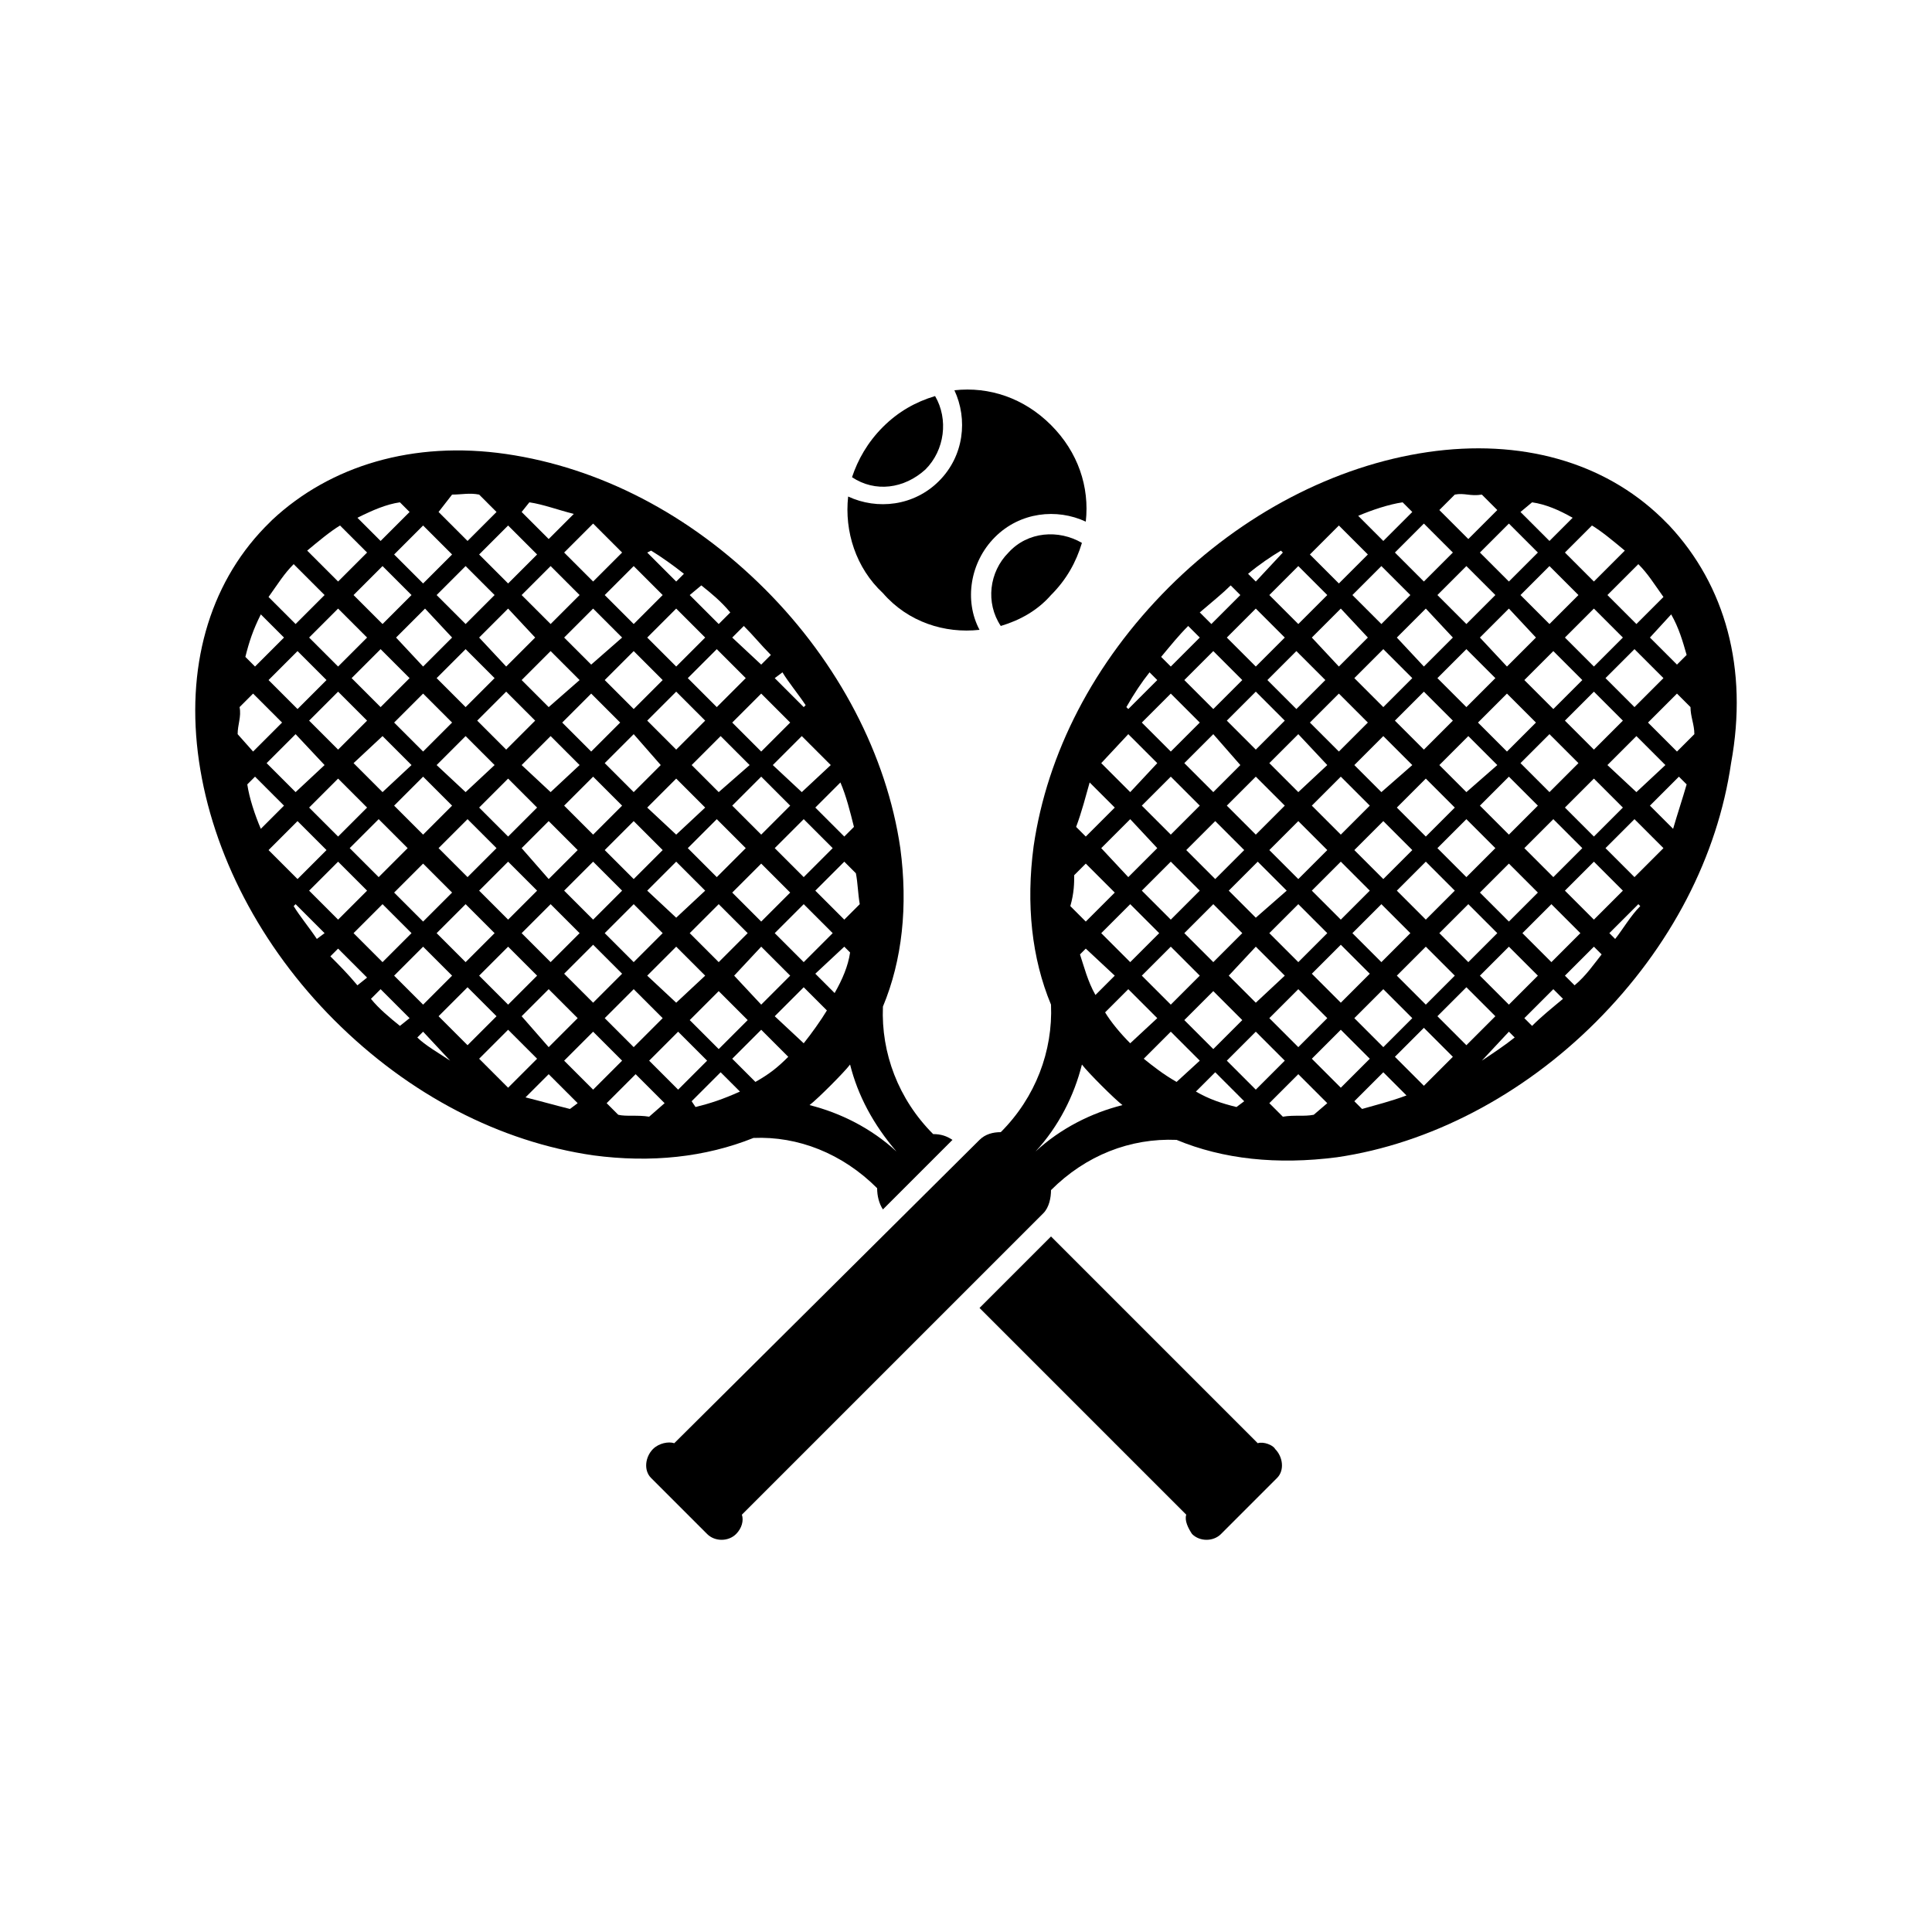 <svg xmlns="http://www.w3.org/2000/svg" xmlns:xlink="http://www.w3.org/1999/xlink" version="1.1" x="0px" y="0px" viewBox="0 0 100 100" style="enable-background:new 0 0 100 100;" xml:space="preserve"><g><path d="M47.9,24.3c1-1,1.2-2.6,0.5-3.8c-1,0.3-1.9,0.8-2.7,1.6c-0.8,0.8-1.3,1.7-1.6,2.6C45.3,25.5,46.8,25.3,47.9,24.3z"></path><path d="M50.7,32.6c-0.8-1.5-0.5-3.5,0.8-4.8c1.3-1.3,3.2-1.5,4.7-0.8c0.2-1.8-0.4-3.6-1.8-5c-1.4-1.4-3.2-2-5-1.8   c0.7,1.5,0.5,3.4-0.8,4.7c-1.3,1.3-3.2,1.5-4.7,0.8c-0.2,1.8,0.4,3.7,1.8,5C47,32.2,48.9,32.8,50.7,32.6z"></path><path d="M52.2,28.6c-1,1-1.2,2.6-0.4,3.8c1-0.3,1.9-0.8,2.6-1.6c0.8-0.8,1.3-1.7,1.6-2.7C54.8,27.4,53.2,27.5,52.2,28.6z"></path><path d="M86.4,27.2c-0.1-0.1-0.4-0.4-0.4-0.4c-3-2.9-7.3-4.1-12.1-3.4c-4.8,0.7-9.6,3.2-13.4,7c-3.9,3.9-6.3,8.6-7,13.4   c-0.4,3-0.1,5.8,0.9,8.2c0.1,2.4-0.8,4.8-2.6,6.6c-0.4,0-0.8,0.1-1.1,0.4L34.9,74.7c-0.3-0.1-0.8,0-1.1,0.3   c-0.4,0.4-0.5,1.1-0.1,1.5l2.9,2.9c0.4,0.4,1.1,0.4,1.5,0c0.3-0.3,0.4-0.7,0.3-1l15.6-15.6c0.3-0.3,0.4-0.8,0.4-1.2   c1.8-1.8,4.1-2.7,6.5-2.6c2.4,1,5.2,1.3,8.3,0.9c4.8-0.7,9.6-3.2,13.4-7c3.9-3.9,6.3-8.6,7-13.4C90.5,34.6,89.3,30.3,86.4,27.2z    M86.5,31.8c0.4,0.7,0.6,1.4,0.8,2.1l-0.5,0.5L85.4,33L86.5,31.8z M57,48.3l1.5-1.5l1.5,1.5l-1.5,1.5L57,48.3z M57.7,50.5l-1,1   c-0.4-0.7-0.6-1.5-0.8-2.1l0.3-0.3L57.7,50.5z M79.5,37.4l-1.5,1.5l-1.5-1.5l1.5-1.5L79.5,37.4z M78.9,35.2l1.5-1.5l1.5,1.5   l-1.5,1.5L78.9,35.2z M67.2,42.5l1.5,1.5l-1.5,1.5l-1.5-1.5L67.2,42.5z M65,43.2l-1.5-1.5l1.5-1.5l1.5,1.5L65,43.2z M67.9,41.7   l1.5-1.5l1.5,1.5l-1.5,1.5L67.9,41.7z M70.1,39.6l1.5-1.5l1.5,1.5L71.5,41L70.1,39.6z M71.6,42.5l1.5,1.5l-1.5,1.5l-1.5-1.5   L71.6,42.5z M72.3,41.8l1.5-1.5l1.5,1.5l-1.5,1.5L72.3,41.8z M74.5,39.6l1.5-1.5l1.5,1.5L75.9,41L74.5,39.6z M78.1,40.2l1.5,1.5   l-1.5,1.5l-1.5-1.5L78.1,40.2z M75.9,36.6l-1.5-1.5l1.5-1.5l1.5,1.5L75.9,36.6z M75.2,37.3l-1.5,1.5l-1.5-1.5l1.5-1.5L75.2,37.3z    M71.6,36.6l-1.5-1.5l1.5-1.5l1.5,1.5L71.6,36.6z M70.8,37.4l-1.5,1.5l-1.5-1.5l1.5-1.5L70.8,37.4z M68.7,39.6L67.2,41l-1.5-1.5   l1.5-1.5L68.7,39.6z M65,38.8l-1.5-1.5l1.5-1.5l1.5,1.5L65,38.8z M64.2,39.6L62.8,41l-1.5-1.5l1.5-1.5L64.2,39.6z M62.9,42.5   l1.5,1.5l-1.5,1.5l-1.5-1.5L62.9,42.5z M62.1,46.1l-1.5,1.5l-1.5-1.5l1.5-1.5L62.1,46.1z M62.8,46.8l1.5,1.5l-1.5,1.5l-1.5-1.5   L62.8,46.8z M63.6,46.1l1.5-1.5l1.5,1.5L65,47.5L63.6,46.1z M67.2,46.8l1.5,1.5l-1.5,1.5l-1.5-1.5L67.2,46.8z M67.9,46.1l1.5-1.5   l1.5,1.5l-1.5,1.5L67.9,46.1z M71.5,46.8l1.5,1.5l-1.5,1.5l-1.5-1.5L71.5,46.8z M72.3,46.1l1.5-1.5l1.5,1.5l-1.5,1.5L72.3,46.1z    M74.4,43.9l1.5-1.5l1.5,1.5l-1.5,1.5L74.4,43.9z M78.1,44.7l1.5,1.5l-1.5,1.5l-1.5-1.5L78.1,44.7z M78.9,43.9l1.5-1.5l1.5,1.5   l-1.5,1.5L78.9,43.9z M80.2,41l-1.5-1.5l1.5-1.5l1.5,1.5L80.2,41z M81,37.3l1.5-1.5l1.5,1.5l-1.5,1.5L81,37.3z M81,33l1.5-1.5   L84,33l-1.5,1.5L81,33z M80.2,32.3l-1.5-1.5l1.5-1.5l1.5,1.5L80.2,32.3z M79.5,33l-1.5,1.5L76.6,33l1.5-1.5L79.5,33z M75.9,32.3   l-1.5-1.5l1.5-1.5l1.5,1.5L75.9,32.3z M75.2,33l-1.5,1.5L72.3,33l1.5-1.5L75.2,33z M71.5,32.3l-1.5-1.5l1.5-1.5l1.5,1.5L71.5,32.3z    M70.8,33l-1.5,1.5L67.9,33l1.5-1.5L70.8,33z M68.6,35.2l-1.5,1.5l-1.5-1.5l1.5-1.5L68.6,35.2z M65,34.5L63.5,33l1.5-1.5l1.5,1.5   L65,34.5z M64.3,35.2l-1.5,1.5l-1.5-1.5l1.5-1.5L64.3,35.2z M62.1,37.4l-1.5,1.5l-1.5-1.5l1.5-1.5L62.1,37.4z M62.1,41.7l-1.5,1.5   l-1.5-1.5l1.5-1.5L62.1,41.7z M59.9,43.9l-1.5,1.5L57,43.9l1.5-1.5L59.9,43.9z M60.6,49l1.5,1.5l-1.5,1.5l-1.5-1.5L60.6,49z    M62.8,51.3l1.5,1.5l-1.5,1.5l-1.5-1.5L62.8,51.3z M63.6,50.5L65,49l1.5,1.5L65,51.9L63.6,50.5z M67.2,51.2l1.5,1.5l-1.5,1.5   l-1.5-1.5L67.2,51.2z M67.9,50.4l1.5-1.5l1.5,1.5l-1.5,1.5L67.9,50.4z M71.6,51.2l1.5,1.5l-1.5,1.5l-1.5-1.5L71.6,51.2z M72.3,50.5   l1.5-1.5l1.5,1.5l-1.5,1.5L72.3,50.5z M74.5,48.3l1.5-1.5l1.5,1.5l-1.5,1.5L74.5,48.3z M78.1,49l1.5,1.5l-1.5,1.5l-1.5-1.5L78.1,49   z M78.8,48.3l1.5-1.5l1.5,1.5l-1.5,1.5L78.8,48.3z M81,46.1l1.5-1.5l1.5,1.5l-1.5,1.5L81,46.1z M81,41.8l1.5-1.5l1.5,1.5l-1.5,1.5   L81,41.8z M83.2,39.6l1.5-1.5l1.5,1.5L84.7,41L83.2,39.6z M84.6,36.6l-1.5-1.5l1.5-1.5l1.5,1.5L84.6,36.6z M86.1,30.9l-1.4,1.4   l-1.5-1.5l1.6-1.6C85.3,29.7,85.6,30.2,86.1,30.9z M84.1,28.5l-1.6,1.6L81,28.6l1.4-1.4C82.9,27.5,83.5,28,84.1,28.5z M79.3,26   c0.7,0.1,1.4,0.4,2.1,0.8l-1.2,1.2l-1.5-1.5L79.3,26z M79.6,28.6l-1.5,1.5l-1.5-1.5l1.5-1.5L79.6,28.6z M75.3,25.6   c0.5-0.1,0.8,0.1,1.4,0l0.8,0.8l-1.5,1.5l-1.5-1.5L75.3,25.6z M75.2,28.6l-1.5,1.5l-1.5-1.5l1.5-1.5L75.2,28.6z M72.6,26l0.5,0.5   l-1.5,1.5l-1.3-1.3C71,26.4,71.9,26.1,72.6,26z M69.3,27.2l1.5,1.5l-1.5,1.5l-1.5-1.5L69.3,27.2z M68.7,30.8l-1.5,1.5l-1.5-1.5   l1.5-1.5L68.7,30.8z M66.3,28.5l0.1,0.1L65,30.1l-0.4-0.4C65.2,29.2,65.8,28.8,66.3,28.5z M63.7,30.3l0.5,0.5l-1.5,1.5l-0.6-0.6   C62.8,31.1,63.3,30.7,63.7,30.3z M61.5,32.4l0.6,0.6l-1.5,1.5l-0.5-0.5C60.6,33.4,61,32.9,61.5,32.4z M59.5,34.8l0.4,0.4l-1.5,1.5   l-0.1-0.1C58.7,35.9,59.1,35.3,59.5,34.8z M58.4,38l1.5,1.5L58.5,41L57,39.5L58.4,38z M56.4,40.5l1.3,1.3l-1.5,1.5l-0.5-0.5   C56,42,56.2,41.2,56.4,40.5z M55.6,45.3l0.6-0.6l1.5,1.5l-1.5,1.5l-0.8-0.8C55.6,46.2,55.6,45.7,55.6,45.3z M53.6,59.6   c1.2-1.3,2-2.9,2.4-4.5c0.3,0.4,1.7,1.8,2.1,2.1C56.5,57.6,54.9,58.4,53.6,59.6z M57.2,52.4l1.2-1.2l1.5,1.5L58.5,54   C58,53.5,57.5,52.9,57.2,52.4z M60.9,56c-0.7-0.4-1.2-0.8-1.7-1.2l1.4-1.4l1.5,1.5L60.9,56z M64,57.3c-0.8-0.2-1.4-0.4-2.1-0.8l1-1   l1.5,1.5L64,57.3z M63.5,54.9l1.5-1.5l1.5,1.5l-1.5,1.5L63.5,54.9z M68,57.7c-0.5,0.1-1,0-1.6,0.1l-0.7-0.7l1.5-1.5l1.5,1.5   L68,57.7z M69.4,56.3l-1.5-1.5l1.5-1.5l1.5,1.5L69.4,56.3z M70.5,57.4L70.1,57l1.5-1.5l1.2,1.2C72,57,71.2,57.2,70.5,57.4z    M73.7,56.2l-1.5-1.5l1.5-1.5l1.5,1.5L73.7,56.2z M74.4,52.6l1.5-1.5l1.5,1.5l-1.5,1.5L74.4,52.6z M76.7,54.9L76.7,54.9l1.4-1.5   l0.3,0.3C77.9,54.1,77.3,54.5,76.7,54.9z M79.3,53.1l-0.4-0.4l1.5-1.5l0.5,0.5C80.3,52.2,79.8,52.6,79.3,53.1z M81.5,51L81,50.5   l1.5-1.5l0.4,0.4C82.5,49.9,82.1,50.5,81.5,51z M83.6,48.6l-0.3-0.3l1.5-1.5l0.1,0.1C84.4,47.4,84,48.1,83.6,48.6z M84.6,45.4   l-1.5-1.5l1.5-1.5l1.5,1.5L84.6,45.4z M86.6,42.9l-1.2-1.2l1.5-1.5l0.4,0.4C87.1,41.3,86.8,42.2,86.6,42.9z M87.7,38l-0.9,0.9   l-1.5-1.5l1.5-1.5l0.7,0.7C87.5,37.1,87.7,37.5,87.7,38z"></path><path d="M45.4,61.5c0,0.4,0.1,0.8,0.3,1.1l3.6-3.6c-0.3-0.2-0.6-0.3-1-0.3c-1.8-1.8-2.7-4.2-2.6-6.6c1-2.4,1.3-5.2,0.9-8.2   c-0.7-4.8-3.2-9.6-7-13.4c-3.9-3.9-8.6-6.3-13.4-7c-4.8-0.7-9.1,0.6-12.1,3.4c-0.1,0.1-0.4,0.4-0.4,0.4c-2.9,3-4.1,7.3-3.4,12.1   c0.7,4.8,3.2,9.6,7,13.4c3.9,3.9,8.6,6.3,13.4,7c3,0.4,5.8,0.1,8.3-0.9C41.3,58.8,43.6,59.7,45.4,61.5z M39.1,56l-1.2-1.2l1.5-1.5   l1.4,1.4C40.2,55.3,39.8,55.6,39.1,56z M41.6,49.8l-1.5-1.5l1.5-1.5l1.5,1.5L41.6,49.8z M43.7,49l0.3,0.3c-0.1,0.7-0.4,1.4-0.8,2.1   l-1-1L43.7,49z M37.1,45.4l-1.5-1.5l1.5-1.5l1.5,1.5L37.1,45.4z M39.4,44.7l1.5,1.5l-1.5,1.5l-1.5-1.5L39.4,44.7z M22.6,39.6   l1.5-1.5l1.5,1.5L24.1,41L22.6,39.6z M23.4,41.7l-1.5,1.5l-1.5-1.5l1.5-1.5L23.4,41.7z M26.3,40.3l1.5,1.5l-1.5,1.5l-1.5-1.5   L26.3,40.3z M27,39.6l1.5-1.5l1.5,1.5L28.5,41L27,39.6z M28.4,42.5l1.5,1.5l-1.5,1.5L27,43.9L28.4,42.5z M29.2,41.7l1.5-1.5   l1.5,1.5l-1.5,1.5L29.2,41.7z M32.8,42.5l1.5,1.5l-1.5,1.5l-1.5-1.5L32.8,42.5z M33.5,41.8l1.5-1.5l1.5,1.5L35,43.2L33.5,41.8z    M35.8,39.6l1.5-1.5l1.5,1.5L37.2,41L35.8,39.6z M35,38.8l-1.5-1.5l1.5-1.5l1.5,1.5L35,38.8z M34.2,39.6L32.8,41l-1.5-1.5l1.5-1.5   L34.2,39.6z M30.6,38.9l-1.5-1.5l1.5-1.5l1.5,1.5L30.6,38.9z M28.4,36.6L27,35.2l1.5-1.5l1.5,1.5L28.4,36.6z M27.7,37.3l-1.5,1.5   l-1.5-1.5l1.5-1.5L27.7,37.3z M24.1,36.6l-1.5-1.5l1.5-1.5l1.5,1.5L24.1,36.6z M23.4,37.4l-1.5,1.5l-1.5-1.5l1.5-1.5L23.4,37.4z    M19.7,36.6l-1.5-1.5l1.5-1.5l1.5,1.5L19.7,36.6z M19,37.3l-1.5,1.5l-1.5-1.5l1.5-1.5L19,37.3z M19.8,38.1l1.5,1.5L19.8,41   l-1.5-1.5L19.8,38.1z M21.1,43.9l-1.5,1.5l-1.5-1.5l1.5-1.5L21.1,43.9z M21.9,44.7l1.5,1.5l-1.5,1.5l-1.5-1.5L21.9,44.7z    M22.7,43.9l1.5-1.5l1.5,1.5l-1.5,1.5L22.7,43.9z M26.3,44.6l1.5,1.5l-1.5,1.5l-1.5-1.5L26.3,44.6z M28.5,46.8l1.5,1.5l-1.5,1.5   L27,48.3L28.5,46.8z M29.2,46.1l1.5-1.5l1.5,1.5l-1.5,1.5L29.2,46.1z M32.8,46.8l1.5,1.5l-1.5,1.5l-1.5-1.5L32.8,46.8z M33.5,46.1   l1.5-1.5l1.5,1.5L35,47.5L33.5,46.1z M37.2,46.8l1.5,1.5l-1.5,1.5l-1.5-1.5L37.2,46.8z M39.4,49l1.5,1.5l-1.5,1.5L38,50.5L39.4,49z    M40.1,43.9l1.5-1.5l1.5,1.5l-1.5,1.5L40.1,43.9z M39.4,43.2l-1.5-1.5l1.5-1.5l1.5,1.5L39.4,43.2z M37.9,37.4l1.5-1.5l1.5,1.5   l-1.5,1.5L37.9,37.4z M37.1,36.6l-1.5-1.5l1.5-1.5l1.5,1.5L37.1,36.6z M35,34.5L33.5,33l1.5-1.5l1.5,1.5L35,34.5z M34.3,35.2   l-1.5,1.5l-1.5-1.5l1.5-1.5L34.3,35.2z M30.6,34.4L29.2,33l1.5-1.5l1.5,1.5L30.6,34.4z M28.5,32.3L27,30.8l1.5-1.5l1.5,1.5   L28.5,32.3z M27.7,33l-1.5,1.5L24.8,33l1.5-1.5L27.7,33z M24.1,32.3l-1.5-1.5l1.5-1.5l1.5,1.5L24.1,32.3z M23.4,33l-1.5,1.5   L20.5,33l1.5-1.5L23.4,33z M19.8,32.3l-1.5-1.5l1.5-1.5l1.5,1.5L19.8,32.3z M19,33l-1.5,1.5L16,33l1.5-1.5L19,33z M16.9,35.2   l-1.5,1.5l-1.5-1.5l1.5-1.5L16.9,35.2z M16.8,39.6L15.3,41l-1.5-1.5l1.5-1.5L16.8,39.6z M17.5,40.3l1.5,1.5l-1.5,1.5l-1.5-1.5   L17.5,40.3z M19,46.1l-1.5,1.5l-1.5-1.5l1.5-1.5L19,46.1z M19.8,46.8l1.5,1.5l-1.5,1.5l-1.5-1.5L19.8,46.8z M21.9,49l1.5,1.5   l-1.5,1.5l-1.5-1.5L21.9,49z M22.6,48.3l1.5-1.5l1.5,1.5l-1.5,1.5L22.6,48.3z M26.3,49l1.5,1.5l-1.5,1.5l-1.5-1.5L26.3,49z    M28.4,51.2l1.5,1.5l-1.5,1.5L27,52.6L28.4,51.2z M29.2,50.4l1.5-1.5l1.5,1.5l-1.5,1.5L29.2,50.4z M32.8,51.2l1.5,1.5l-1.5,1.5   l-1.5-1.5L32.8,51.2z M33.5,50.5L35,49l1.5,1.5L35,51.9L33.5,50.5z M37.2,51.3l1.5,1.5l-1.5,1.5l-1.5-1.5L37.2,51.3z M40.1,52.6   l1.5-1.5l1.2,1.2c-0.3,0.5-0.8,1.2-1.2,1.7L40.1,52.6z M46.4,59.6c-1.3-1.2-2.9-2-4.5-2.4c0.4-0.3,1.8-1.7,2.1-2.1   C44.4,56.7,45.2,58.2,46.4,59.6z M44.5,46.8l-0.8,0.8l-1.5-1.5l1.5-1.5l0.6,0.6C44.4,45.7,44.4,46.2,44.5,46.8z M44.2,42.8   l-0.5,0.5l-1.5-1.5l1.3-1.3C43.8,41.2,44,42,44.2,42.8z M41.5,41L40,39.6l1.5-1.5l1.5,1.5L41.5,41z M40.5,34.8   c0.3,0.5,0.8,1.1,1.2,1.7l-0.1,0.1l-1.5-1.5L40.5,34.8z M38.5,32.4c0.5,0.5,0.9,1,1.4,1.5l-0.5,0.5L37.9,33L38.5,32.4z M36.3,30.3   c0.5,0.4,1,0.8,1.5,1.4l-0.6,0.6l-1.5-1.5L36.3,30.3z M33.7,28.5c0.5,0.3,1.2,0.8,1.7,1.2L35,30.1l-1.5-1.5L33.7,28.5z M34.3,30.8   l-1.5,1.5l-1.5-1.5l1.5-1.5L34.3,30.8z M32.2,28.6l-1.5,1.5l-1.5-1.5l1.5-1.5L32.2,28.6z M27.4,26c0.7,0.1,1.5,0.4,2.3,0.6   l-1.3,1.3L27,26.5L27.4,26z M26.3,27.2l1.5,1.5l-1.5,1.5l-1.5-1.5L26.3,27.2z M23.4,25.6c0.5,0,0.9-0.1,1.4,0l0.9,0.9l-1.5,1.5   l-1.5-1.5L23.4,25.6z M23.4,28.7l-1.5,1.5l-1.5-1.5l1.5-1.5L23.4,28.7z M20.7,26l0.5,0.5l-1.5,1.5l-1.2-1.2   C19.3,26.4,20,26.1,20.7,26z M17.6,27.2l1.4,1.4l-1.5,1.5l-1.6-1.6C16.5,28,17.1,27.5,17.6,27.2z M15.2,29.2l1.6,1.6l-1.5,1.5   l-1.4-1.4C14.4,30.2,14.7,29.7,15.2,29.2z M13.5,31.8l1.2,1.2l-1.5,1.5L12.7,34C12.9,33.2,13.1,32.6,13.5,31.8z M12.4,36.6l0.7-0.7   l1.5,1.5l-1.5,1.5L12.3,38C12.3,37.5,12.5,37.1,12.4,36.6z M12.8,40.6l0.4-0.4l1.5,1.5l-1.2,1.2C13.2,42.2,12.9,41.3,12.8,40.6z    M15.4,42.5l1.5,1.5l-1.5,1.5l-1.5-1.5L15.4,42.5z M16.4,48.6c-0.4-0.6-0.9-1.2-1.2-1.7l0.1-0.1l1.5,1.5L16.4,48.6z M18.5,51   c-0.5-0.6-1-1.1-1.4-1.5l0.4-0.4l1.5,1.5L18.5,51z M20.7,53.1c-0.5-0.4-1.1-0.9-1.5-1.4l0.5-0.5l1.5,1.5L20.7,53.1z M23.3,54.9   c-0.6-0.4-1.3-0.8-1.7-1.2l0.3-0.3L23.3,54.9L23.3,54.9z M22.7,52.6l1.5-1.5l1.5,1.5l-1.5,1.5L22.7,52.6z M24.8,54.8l1.5-1.5   l1.5,1.5l-1.5,1.5L24.8,54.8z M29.5,57.4c-0.8-0.2-1.5-0.4-2.3-0.6l1.2-1.2l1.5,1.5L29.5,57.4z M29.2,54.9l1.5-1.5l1.5,1.5   l-1.5,1.5L29.2,54.9z M33.6,57.8c-0.6-0.1-1.2,0-1.6-0.1l-0.6-0.6l1.5-1.5l1.5,1.5L33.6,57.8z M33.6,54.9l1.5-1.5l1.5,1.5l-1.5,1.5   L33.6,54.9z M36,57.3L35.8,57l1.5-1.5l1,1C37.4,56.9,36.8,57.1,36,57.3z"></path><path d="M65.1,74.7L54.4,64l-3.7,3.7l10.7,10.7c-0.1,0.3,0.1,0.7,0.3,1c0.4,0.4,1.1,0.4,1.5,0l2.9-2.9c0.4-0.4,0.3-1.1-0.1-1.5   C65.9,74.8,65.4,74.6,65.1,74.7z"></path></g></svg>